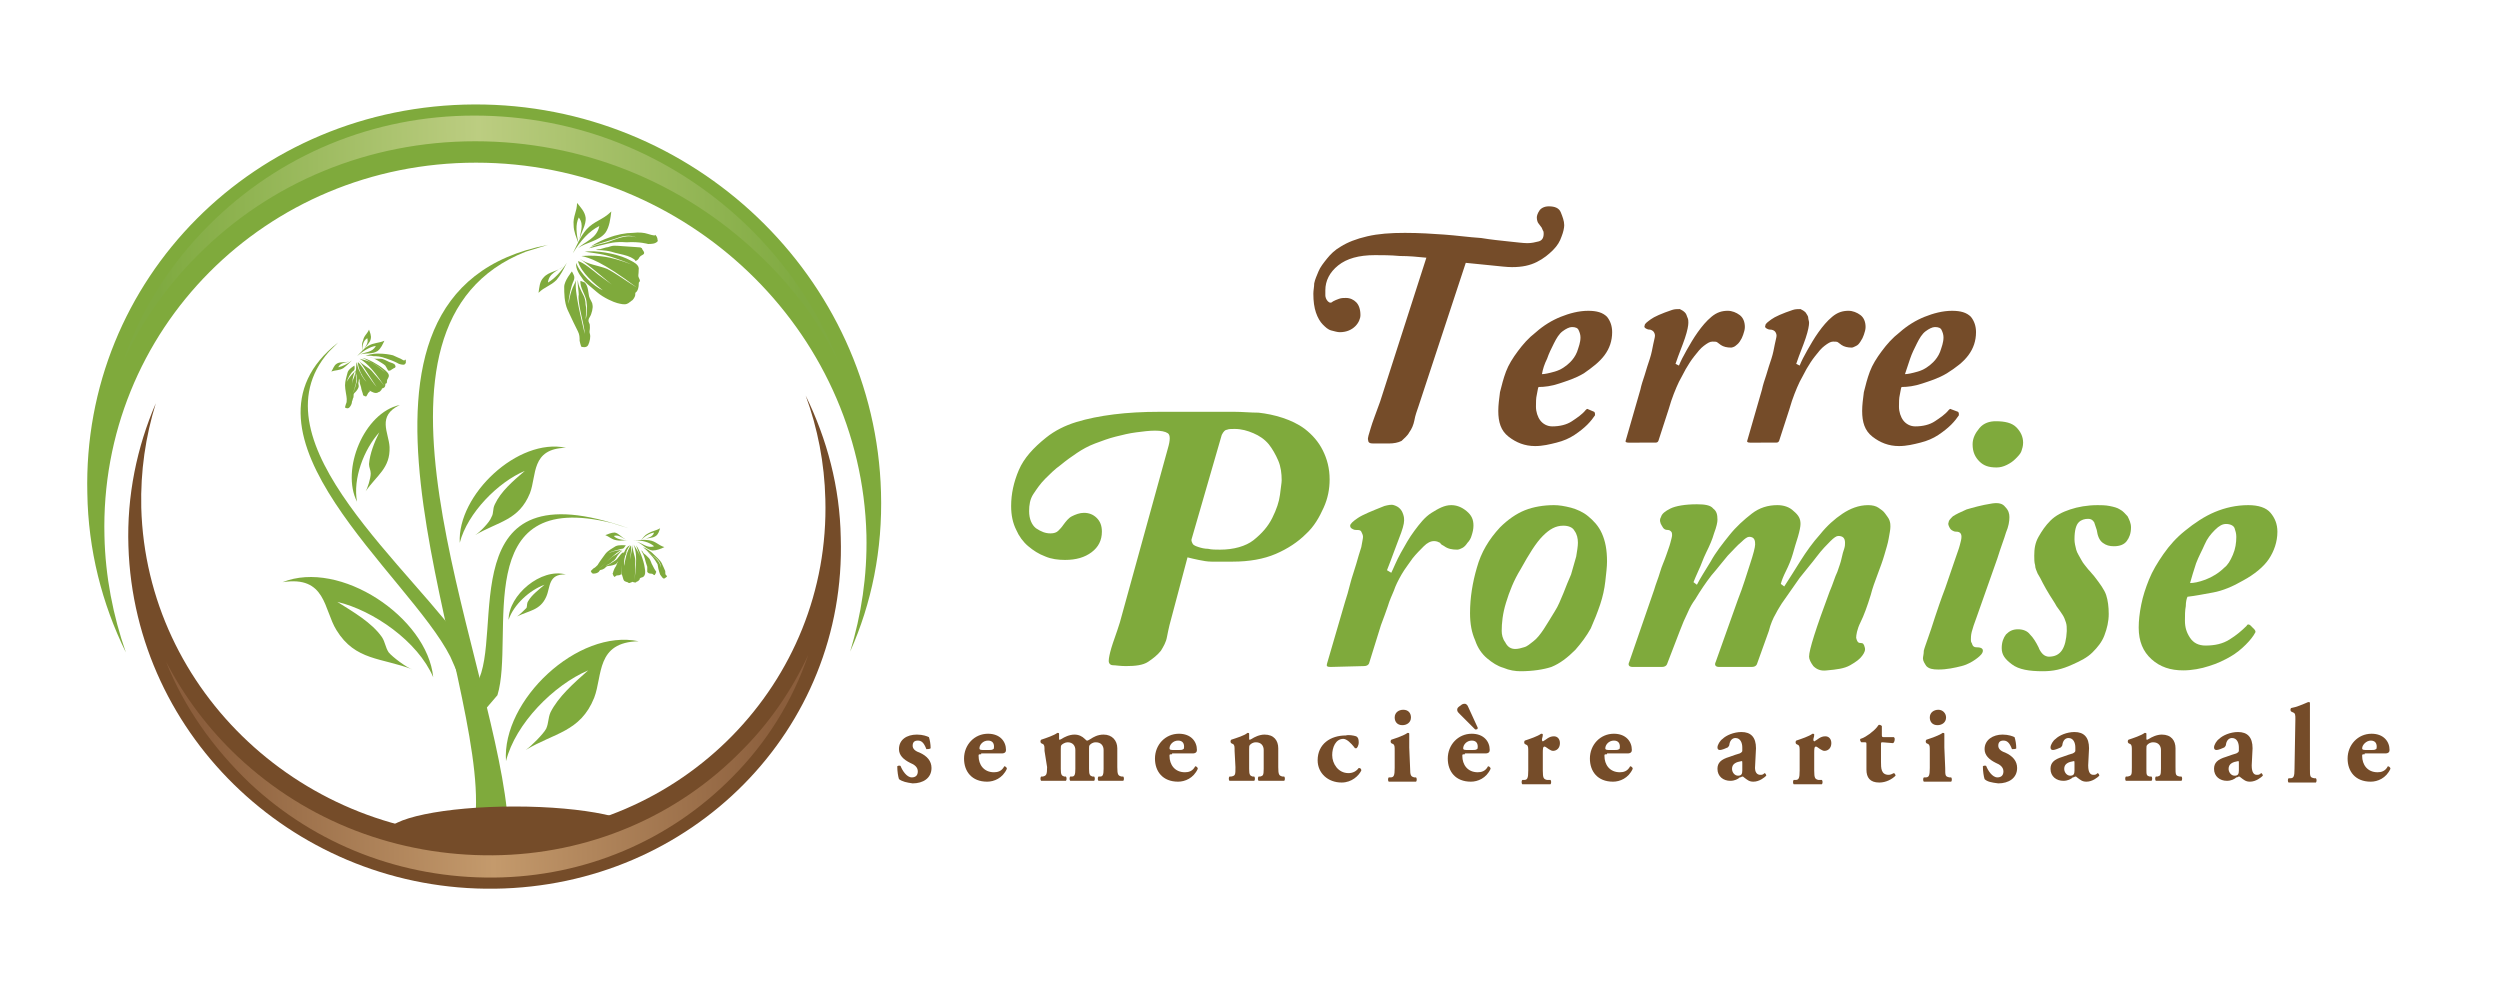 <?xml version="1.0" encoding="utf-8"?>
<!-- Generator: Adobe Illustrator 26.0.2, SVG Export Plug-In . SVG Version: 6.00 Build 0)  -->
<svg version="1.1" id="Layer_1" xmlns="http://www.w3.org/2000/svg" xmlns:xlink="http://www.w3.org/1999/xlink" x="0px" y="0px"
	 viewBox="0 0 292 116" style="enable-background:new 0 0 292 116;" xml:space="preserve">
<style type="text/css">
	.st0{fill:#8B5E3C;}
	.st1{fill-rule:evenodd;clip-rule:evenodd;fill:#7FAA3C;}
	.st2{fill:#7FAA3C;}
	.st3{fill:#754C29;}
	.st4{fill:url(#SVGID_1_);}
	.st5{fill:url(#SVGID_00000060030334953962139100000003183972171794342577_);}
</style>
<path class="st0" d="M300.8-120.3"/>
<g>
	<g>
		<g>
			<g>
				<g>
					<g>
						<path class="st1" d="M66.9,29.6c0.5-1,0.9-2,1.6-2.8c0.9-1,1.9-1.1,2.9-2.1c-0.1,0.8-0.2,1.8-0.7,2.5c-0.8,1-2.3,1.1-3.2,1.8
							c0.8-0.8,2.2-1.1,2.5-2.6C68.8,27,67.8,28.1,66.9,29.6z"/>
						<path class="st1" d="M67.6,28.5c-0.3-0.8-0.6-1.5-0.6-2.2c-0.1-1,0.4-1.6,0.4-2.6c0.4,0.5,0.9,1,1,1.7
							c0.1,0.9-0.6,1.8-0.7,2.6c0-0.8,0.6-1.7-0.1-2.6C67.2,26.2,67.3,27.3,67.6,28.5z"/>
						<path class="st2" d="M67.9,40.5c0,0,0.6,0.2,0.8-0.2c0.2-0.4,0.3-1,0.2-1.3c-0.1-0.3,0-0.4,0-0.7c0-0.4,0-0.4-0.1-0.6
							s-0.1-0.4,0.1-0.7s0.4-1.1,0.3-1.4c0-0.3-0.3-0.6-0.4-1c-0.1-0.5-0.1-1.2-0.5-1.6c-0.2-0.1-0.3-0.1-0.5-0.2
							c-0.1,0.8,0.6,1.6,0.7,2.4c0.1,0.7,0.1,1.5-0.1,2.1c0.1-1.2,0.1-1.2,0-1.7c0-0.4-0.1-0.9-0.3-1.2c-0.2-0.4-0.6-1.1-0.6-1.7
							c-0.1,0.3,0.1,1.3,0.1,1.7c-0.2,0.9,0.7,3.7,0.7,4.6c-0.3-1.4-1.3-5.1-1-6.3c-0.2,0.6-0.6,0.9-0.9,2.8c0-0.7,0.3-2.1,0.6-2.7
							c0.2-0.5,0-0.7-0.2-1.1c0,0-0.9,1.1-0.9,1.8c0,0.7,0,1.8,0.4,2.7s1,2.1,1.2,2.5c0.2,0.4,0.2,0.7,0.2,1.1
							C67.8,40.3,67.9,40.5,67.9,40.5z"/>
						<path class="st2" d="M67.3,30.7c0.4,1.2,2.1,2.8,3.1,3.2c-0.9-0.7-2.5-2-2.9-3.4c0.6,0.1,1.9,1.2,2.4,1.6
							c0.7,0.5,2.2,1.6,2.9,2.1c0.6,0.4,0.3,0.2,0.8,0.6c-1.9-1.2-4.1-3.3-5.9-4.6c0.9,0.7,2.2,0.8,3.2,1.2c1,0.5,2.2,1.4,3.5,2.2
							c-4.1-3.1-5.6-3.5-6.5-3.7c1.4-0.1,2.1,0,2.8,0.1c0.7,0.1,1.8,0.4,3.1,0.9c-0.9-0.4-2.6-1-3.1-1.1c-0.8-0.2-1.8-0.3-2.4-0.4
							c1.2-0.2,3.6,0.2,4.9,0.8c0.8,0.4,1.5,0.7,1.4,1.3c0,0.6-0.1,0.7,0,0.9s0.2,0.4,0.1,0.5c-0.1,0.1-0.1,0.1-0.1,0.4
							c0,0.2-0.1,0.6-0.2,0.7c-0.1,0.2-0.2,0.1-0.2,0.3c0,0.2,0,0.3-0.2,0.6c-0.2,0.3-0.3,0.2-0.3,0.3c-0.1,0-0.2,0.2-0.5,0.3
							c-0.3,0.1-0.7,0-1.1-0.1c-0.4-0.1-1.6-0.6-2.4-1.3c-0.8-0.7-1.5-1.2-1.7-1.6C67.7,32.1,67.2,31.4,67.3,30.7z"/>
						<path class="st2" d="M74.2,30.5c0,0,0.3-0.1,0.4-0.3c0.1-0.2,0.2-0.3,0.4-0.4c0.2-0.1,0.3-0.2,0.2-0.4
							c-0.1-0.2-0.2-0.3-0.2-0.3c0-0.1,0-0.1-0.2-0.2c-0.2,0-1.1-0.1-1.4-0.1s-1.1-0.1-1.6-0.1s-0.7,0.2-1,0.2
							c-0.3,0.1-0.4,0.1-0.7,0.2c-0.3,0-0.5,0.1-0.5,0.1s1.1,0,1.8,0.2c0.6,0.2,1.3,0.3,1.9,0.5s0.9,0.5,0.9,0.5L74.2,30.5z"/>
						<path class="st2" d="M75.7,28.5c0,0,0.6,0,0.8-0.1s0.4-0.2,0.3-0.4c0-0.2-0.1-0.4-0.2-0.5c-0.1-0.1-0.1-0.1-0.1-0.1
							s0.1,0.1-0.1,0.1c-0.1,0-0.5-0.1-0.8-0.2s-0.9-0.2-1.7-0.1c-0.8,0-1.9,0.2-2.9,0.6c-0.3,0.1-1.3,0.5-2,1
							c0.2-0.1,1.1-0.4,1.5-0.5c0.4-0.1,0.9-0.3,1.3-0.4c0.8-0.3,1.7-0.6,2.7-0.1c-1.1-0.5-2.2,0-3.3,0.4c-0.8,0.3-1.6,0.3-2.4,0.8
							c0.5-0.1,1.1-0.3,1.6-0.4c0.8-0.2,1.4-0.4,2.8-0.3C74.7,28.2,75.7,28.5,75.7,28.5z"/>
						<path class="st1" d="M66.2,30.7c-0.4,0.8-0.7,1.4-1.2,2c-0.7,0.7-1.4,0.8-2.1,1.5c0.1-0.6,0.1-1.3,0.6-1.8
							c0.6-0.7,1.7-0.7,2.3-1.3c-0.6,0.5-1.7,0.8-1.8,1.9C64.7,32.6,65.5,31.8,66.2,30.7z"/>
					</g>
					<path class="st2" d="M55.5,62.5c2.7-1.6,5.1-1.7,6.4-4.9c0.8-2.1,0.1-5.2,4.2-5.3c-5.6-1.2-12.7,5.5-12.4,11.1
						c0.9-3.5,4.5-7.1,7.6-8.4c-1.4,1.2-2.8,2.4-3.5,3.9c-0.3,0.6-0.1,1-0.4,1.5C57.2,61,56,62.2,55.5,62.5z"/>
					<path class="st2" d="M59.2,94.6C57.1,75.3,39.6,38,61.4,29.4l2.6-0.8c-28.5,5.5-8.3,47.3-8.4,65.1c0,1.7-0.1,3.4-0.4,5.1
						l3.3,2.9C58.8,99.4,59,97,59.2,94.6z"/>
					<path class="st2" d="M61.4,87.6c3.3-2,6.4-2.1,8-6.1c1-2.6,0.2-6.5,5.2-6.6c-7.1-1.5-16,6.9-15.5,14c1.1-4.4,5.6-8.9,9.6-10.6
						c-1.7,1.5-3.5,3.1-4.4,4.9c-0.3,0.7-0.2,1.2-0.5,1.9C63.5,85.7,62,87.2,61.4,87.6z"/>
					<path class="st2" d="M48.2,78.2c-3.6-1.4-6.7-1-8.9-4.6c-1.5-2.4-1.2-6.4-6.3-5.6c6.7-2.7,16.9,4.1,17.6,11.1
						c-1.8-4.2-7-7.8-11.2-8.8c1.9,1.2,4,2.4,5.2,4.1c0.4,0.6,0.4,1.2,0.8,1.8C45.8,76.7,47.5,78,48.2,78.2z"/>
					<path class="st2" d="M42.7,57.4c1.3-1.9,2.9-2.7,2.8-5.2c-0.1-1.7-1.5-3.6,1.2-4.9c-4.2,0.9-6.9,7.6-5,11.3
						c-0.5-2.7,0.8-6.1,2.6-8.1c-0.6,1.2-1.1,2.5-1.2,3.7c0,0.4,0.2,0.7,0.2,1.1C43.3,55.9,42.9,57.1,42.7,57.4z"/>
					<g>
						<path class="st2" d="M54.8,76.2c-6.3-9.6-25.6-24.6-16.4-35.1l1.1-1.1c-13.6,10.6,8.3,27.2,13.1,36.7c0.4,0.9,0.8,1.8,1.2,2.8
							l2.5,0.7C55.9,78.9,55.3,77.5,54.8,76.2z"/>
						<g>
							<path class="st2" d="M43.2,45.6c0,0,0,0.2-0.1,0.2c-0.1,0.1-0.1,0.1-0.2,0.3s-0.1,0.2-0.2,0.2c-0.1,0-0.2-0.1-0.2-0.1
								c-0.1,0-0.1,0-0.1-0.1c0-0.1-0.2-0.6-0.2-0.7c0-0.2-0.2-0.6-0.2-0.8c0-0.3,0-0.4,0-0.6c0-0.2,0-0.2,0-0.4c0-0.2,0-0.3,0-0.3
								s0.2,0.6,0.3,0.9c0.2,0.3,0.3,0.7,0.5,0.9S43.1,45.5,43.2,45.6L43.2,45.6z"/>
							<path class="st1" d="M41.7,41.6c0.5-0.5,0.8-0.9,1.3-1.2c0.7-0.4,1.2-0.3,1.9-0.6c-0.2,0.4-0.4,0.9-0.8,1.2
								c-0.6,0.4-1.4,0.2-2,0.4c0.5-0.3,1.4-0.2,1.8-1C43.2,40.5,42.4,41,41.7,41.6z"/>
							<path class="st1" d="M42.3,41.1c0-0.5-0.1-0.9,0.1-1.3c0.1-0.6,0.5-0.8,0.7-1.3c0.1,0.3,0.3,0.7,0.2,1.1
								c-0.1,0.5-0.6,0.8-0.8,1.3c0.1-0.4,0.6-0.8,0.4-1.4C42.4,39.8,42.3,40.4,42.3,41.1z"/>
							<path class="st2" d="M40.3,47.6c0,0,0.3,0.2,0.5,0c0.2-0.2,0.3-0.5,0.3-0.6c0-0.2,0.1-0.2,0.1-0.4c0.1-0.2,0.1-0.2,0.1-0.4
								s0-0.2,0.2-0.4c0.2-0.2,0.4-0.5,0.4-0.7s-0.1-0.3,0-0.6c0-0.3,0.2-0.7,0-0.9c-0.1-0.1-0.2-0.1-0.2-0.2
								c-0.2,0.4,0.1,1-0.1,1.4c-0.1,0.4-0.2,0.8-0.4,1.1c0.3-0.6,0.2-0.6,0.3-0.9c0.1-0.2,0.1-0.5,0.1-0.7c0-0.2-0.1-0.7,0-1
								c-0.1,0.2-0.2,0.7-0.3,0.9c-0.3,0.5-0.3,2.1-0.4,2.6c0.1-0.8,0.2-2.9,0.6-3.5c-0.2,0.3-0.5,0.4-1,1.3
								c0.1-0.4,0.5-1.1,0.8-1.3c0.2-0.2,0.1-0.4,0.1-0.6c0,0-0.7,0.4-0.8,0.8c-0.1,0.4-0.3,1-0.3,1.5c0,0.5,0.2,1.3,0.2,1.6
								c0,0.3,0,0.4-0.1,0.6C40.3,47.5,40.3,47.6,40.3,47.6z"/>
							<path class="st2" d="M41.7,42.3c0,0.7,0.6,1.8,1.1,2.3c-0.4-0.5-1-1.5-1-2.3c0.3,0.2,0.8,1,1,1.3c0.3,0.4,0.9,1.3,1.2,1.6
								c0.2,0.3,0.1,0.1,0.3,0.4c-0.8-1-1.6-2.5-2.4-3.5c0.4,0.5,1.1,0.8,1.5,1.2c0.4,0.5,1,1.1,1.5,1.8c-1.6-2.4-2.4-2.9-2.9-3.2
								c0.8,0.2,1.1,0.3,1.5,0.5c0.4,0.2,0.9,0.6,1.5,1.1c-0.4-0.4-1.2-1-1.5-1.1c-0.4-0.2-0.9-0.5-1.2-0.6c0.7,0.1,1.9,0.8,2.5,1.3
								c0.4,0.3,0.7,0.6,0.6,0.9c-0.1,0.3-0.2,0.3-0.2,0.5c0,0.2,0,0.2-0.1,0.3c-0.1,0-0.1,0-0.1,0.2c0,0.1-0.1,0.3-0.2,0.3
								c-0.1,0.1-0.1,0-0.2,0.1c0,0.1-0.1,0.2-0.2,0.3c-0.1,0.1-0.2,0.1-0.2,0.1c0,0-0.1,0.1-0.3,0.1c-0.2,0-0.4-0.1-0.6-0.2
								c-0.2-0.1-0.7-0.6-1.1-1.1s-0.6-0.9-0.7-1.2C41.7,43.1,41.5,42.6,41.7,42.3z"/>
							<path class="st2" d="M45.4,43.3c0,0,0.2,0,0.3-0.1s0.2-0.1,0.3-0.2c0.1,0,0.2-0.1,0.2-0.2c0-0.1-0.1-0.2-0.1-0.2
								s0-0.1-0.1-0.1c-0.1-0.1-0.6-0.2-0.7-0.3c-0.2-0.1-0.6-0.3-0.8-0.3s-0.4,0-0.6,0c-0.2,0-0.2,0-0.4-0.1s-0.3-0.1-0.3-0.1
								s0.6,0.2,0.9,0.4c0.3,0.2,0.7,0.4,0.9,0.6C45.2,43,45.3,43.3,45.4,43.3L45.4,43.3z"/>
							<path class="st2" d="M46.6,42.5c0,0,0.3,0.1,0.5,0.1c0.2,0,0.2-0.1,0.3-0.2c0-0.1,0-0.2,0-0.3s-0.1-0.1-0.1-0.1
								s0,0.1-0.1,0.1S47,42,46.8,41.9s-0.5-0.2-0.9-0.4c-0.4-0.1-1-0.2-1.7-0.2c-0.2,0-0.8,0-1.3,0.2c0.1,0,0.7,0,0.9,0
								c0.2,0,0.5,0,0.8,0c0.5,0,1,0,1.4,0.4c-0.5-0.5-1.2-0.4-1.9-0.4c-0.5,0-0.9-0.1-1.4,0c0.3,0.1,0.6,0,0.9,0.1
								c0.4,0,0.8,0,1.6,0.3C46.1,42.2,46.6,42.5,46.6,42.5z"/>
							<path class="st1" d="M41.1,42.1c-0.3,0.3-0.6,0.6-1,0.9c-0.5,0.3-0.9,0.2-1.4,0.4c0.2-0.3,0.3-0.7,0.6-0.9
								c0.4-0.3,1-0.1,1.5-0.3c-0.4,0.2-1,0.1-1.3,0.7C40,42.8,40.6,42.5,41.1,42.1z"/>
						</g>
					</g>
					<path class="st2" d="M58.1,81.2c2.1-6.8-3.4-24.3,13.4-20.1l1.9,0.6C52.5,54.3,59,74.1,55.7,79.8c-0.3,0.5-0.7,1-1.2,1.5l1.8,2
						C56.9,82.6,57.5,81.9,58.1,81.2z"/>
					<g>
						<path class="st2" d="M72.5,67.1c0,0-0.1,0.1-0.3,0.1c-0.1,0-0.2,0-0.3,0.1s-0.2,0.1-0.2,0c-0.1-0.1-0.1-0.2-0.1-0.2
							c0,0-0.1-0.1,0-0.2c0-0.1,0.2-0.6,0.3-0.7s0.2-0.6,0.4-0.8c0.2-0.2,0.3-0.3,0.4-0.4c0.1-0.1,0.2-0.2,0.3-0.3
							c0.1-0.2,0.2-0.2,0.2-0.2s-0.3,0.6-0.4,0.9s-0.2,0.8-0.2,1.1c0,0.3,0,0.6,0,0.6L72.5,67.1z"/>
						<path class="st1" d="M74,63.1c0.7,0,1.2-0.1,1.8,0c0.8,0.1,1.1,0.6,1.8,0.8c-0.4,0.2-0.9,0.4-1.4,0.4c-0.7-0.1-1.2-0.8-1.8-1
							c0.6,0.1,1.2,0.8,2,0.5C75.8,63.3,75,63.1,74,63.1z"/>
						<path class="st1" d="M74.8,63.2c0.3-0.4,0.5-0.7,0.9-0.9c0.5-0.3,0.9-0.3,1.4-0.6c-0.1,0.3-0.2,0.7-0.5,0.9
							c-0.4,0.3-1,0.2-1.4,0.4c0.4-0.2,1-0.2,1.2-0.8C75.8,62.3,75.2,62.7,74.8,63.2z"/>
						<path class="st2" d="M69,66.7c0,0,0.1,0.3,0.3,0.3c0.3,0,0.6-0.1,0.7-0.3s0.2-0.1,0.4-0.2s0.2-0.1,0.3-0.2
							c0.1-0.1,0.2-0.2,0.4-0.2c0.2,0,0.6-0.1,0.8-0.2c0.2-0.1,0.2-0.3,0.4-0.4c0.2-0.2,0.6-0.4,0.6-0.7c0-0.1,0-0.2-0.1-0.3
							c-0.4,0.2-0.6,0.8-1,1c-0.3,0.2-0.7,0.5-1.1,0.6c0.6-0.3,0.6-0.3,0.8-0.5c0.2-0.1,0.4-0.3,0.5-0.5c0.1-0.2,0.4-0.6,0.7-0.8
							c-0.2,0-0.6,0.4-0.8,0.5c-0.5,0.2-1.6,1.4-2,1.7c0.6-0.5,2.1-2.1,2.8-2.3c-0.3,0.1-0.6,0-1.6,0.4c0.3-0.2,1.1-0.4,1.5-0.5
							c0.3,0,0.3-0.2,0.5-0.4c0,0-0.8-0.1-1.2,0.1c-0.3,0.2-0.9,0.5-1.2,0.9c-0.3,0.4-0.8,1.1-0.9,1.3c-0.2,0.2-0.3,0.3-0.5,0.4
							C69.1,66.6,69,66.7,69,66.7z"/>
						<path class="st2" d="M73.6,63.7c-0.5,0.5-0.8,1.8-0.7,2.4c0.1-0.6,0.3-1.8,0.8-2.4c0.1,0.3-0.1,1.3-0.1,1.6
							c0,0.5-0.2,1.5-0.2,2c0,0.4,0,0.2-0.1,0.5c0-1.2,0.4-2.9,0.6-4.2c-0.1,0.6,0.3,1.3,0.3,1.9c0,0.6,0,1.5-0.1,2.3
							c0.4-2.9,0.1-3.7-0.1-4.2c0.4,0.6,0.6,1,0.8,1.4c0.2,0.4,0.3,1,0.4,1.8c-0.1-0.6-0.3-1.6-0.4-1.8c-0.2-0.4-0.4-1-0.5-1.3
							c0.4,0.5,0.9,1.8,1,2.6c0.1,0.5,0.1,0.9-0.2,1.1c-0.3,0.1-0.4,0.1-0.4,0.3c-0.1,0.1-0.2,0.2-0.2,0.2c-0.1,0-0.1,0-0.2,0.1
							S74.1,68,74,68c-0.1,0-0.1-0.1-0.2,0c-0.1,0-0.2,0.1-0.3,0.1S73.3,68,73.3,68s-0.1,0-0.3-0.1s-0.2-0.3-0.3-0.6
							c-0.1-0.2-0.2-0.9-0.1-1.5c0.1-0.6,0.2-1.1,0.3-1.3C73,64.3,73.2,63.8,73.6,63.7z"/>
						<path class="st2" d="M75.7,66.9c0,0,0.1,0.1,0.3,0.1c0.1,0,0.2,0,0.3,0.1c0.1,0.1,0.2,0.1,0.2,0c0.1-0.1,0.1-0.2,0.1-0.2
							c0,0,0.1-0.1,0-0.2c-0.1-0.1-0.3-0.5-0.4-0.7c-0.1-0.1-0.2-0.6-0.4-0.8c-0.2-0.2-0.3-0.3-0.4-0.4c-0.1-0.1-0.2-0.1-0.3-0.3
							c-0.1-0.2-0.2-0.2-0.2-0.2s0.3,0.5,0.4,0.9c0.1,0.4,0.2,0.7,0.3,1c0,0.3,0,0.6,0,0.6L75.7,66.9z"/>
						<path class="st2" d="M77.1,67.1c0,0,0.2,0.3,0.3,0.4s0.2,0.1,0.3,0c0.1-0.1,0.2-0.1,0.2-0.2c0-0.1,0-0.1,0-0.1s0,0.1-0.1,0
							c-0.1-0.1-0.1-0.3-0.1-0.5c-0.1-0.2-0.2-0.5-0.4-0.9c-0.2-0.4-0.7-0.8-1.1-1.2c-0.1-0.1-0.6-0.5-1.1-0.7
							c0.1,0.1,0.5,0.4,0.7,0.6c0.2,0.2,0.4,0.4,0.6,0.5c0.4,0.3,0.8,0.7,0.8,1.3c-0.1-0.7-0.6-1.1-1.1-1.5c-0.4-0.3-0.6-0.7-1-0.9
							c0.2,0.2,0.5,0.4,0.7,0.7c0.3,0.3,0.6,0.6,1,1.3C76.9,66.6,77.1,67.1,77.1,67.1z"/>
						<path class="st1" d="M73.3,63.1c-0.5,0-0.9,0.1-1.3,0c-0.6-0.1-0.8-0.4-1.3-0.6c0.3-0.1,0.7-0.3,1.1-0.3
							c0.5,0.1,0.8,0.6,1.3,0.8c-0.4-0.1-0.8-0.6-1.4-0.4C71.9,62.9,72.6,63.1,73.3,63.1z"/>
					</g>
					<path class="st2" d="M60.4,72c1.4-0.7,2.7-0.7,3.4-2.3c0.5-1.1,0.2-2.7,2.3-2.6c-2.9-0.8-6.7,2.4-6.7,5.3
						c0.6-1.8,2.5-3.5,4.2-4.1c-0.7,0.6-1.5,1.2-1.9,1.9c-0.2,0.3-0.1,0.5-0.2,0.8C61.3,71.2,60.7,71.8,60.4,72z"/>
				</g>
			</g>
			<path class="st3" d="M74.9,97.3c0,1.7-6.7,3.1-14.9,3.1S45.2,99,45.2,97.3s6.7-3.1,14.9-3.1C68.3,94.2,74.9,95.6,74.9,97.3z"/>
			<g>
				<path class="st3" d="M18.2,47.1C17,51,16.4,55,16.5,59.3c0.6,21.5,19,38.6,41.1,38.4S97,79.7,96.4,58.3
					c-0.1-4.2-0.9-8.3-2.3-12.1c2.5,5.1,4,10.7,4.1,16.6c0.7,22.4-17.4,40.7-40.4,41c-23,0.3-42.1-17.6-42.8-40
					C14.8,57.9,16,52.2,18.2,47.1z"/>
				
					<linearGradient id="SVGID_1_" gradientUnits="userSpaceOnUse" x1="-500.778" y1="-119.023" x2="-425.76" y2="-119.023" gradientTransform="matrix(-1 2.090000e-02 -2.090000e-02 -1 -408.368 -19.614)">
					<stop  offset="5.000000e-02" style="stop-color:#8B5E3C"/>
					<stop  offset="0.5" style="stop-color:#C49A6C"/>
					<stop  offset="0.95" style="stop-color:#8B5E3C"/>
				</linearGradient>
				<path class="st4" d="M27.8,88.4c8.1,7.6,18.7,11.6,29.8,11.5c11.1-0.1,21.5-4.5,29.1-12.3c3.2-3.2,5.8-7,7.7-11.1
					c-1.8,5.3-4.8,10.2-8.9,14.3c-7.3,7.4-17.2,11.6-27.8,11.7c-10.7,0.1-20.8-3.8-28.5-11c-4.3-4.1-7.7-8.9-9.8-14.2
					C21.6,81.5,24.4,85.2,27.8,88.4z"/>
			</g>
			<g>
				<path class="st2" d="M99.3,76.1c1.3-4.3,2-8.8,1.9-13.6c-0.6-24-21-43.5-45.6-43.5c-24.6,0-44,19.6-43.4,43.6
					c0.1,4.7,1,9.3,2.5,13.6c-2.8-5.7-4.4-12-4.5-18.6C9.6,32.6,29.8,12.3,55.4,12.2s46.8,20.2,47.5,45.3
					C103.1,64.2,101.8,70.5,99.3,76.1z"/>
				
					<linearGradient id="SVGID_00000124139694586125353300000003136074010115556286_" gradientUnits="userSpaceOnUse" x1="269.061" y1="483.105" x2="352.596" y2="483.105" gradientTransform="matrix(1 -1.320000e-02 1.320000e-02 1 -261.13 -450.877)">
					<stop  offset="5.000000e-02" style="stop-color:#7FAA40"/>
					<stop  offset="0.5" style="stop-color:#BCCD81"/>
					<stop  offset="0.95" style="stop-color:#7FAA40"/>
				</linearGradient>
				<path style="fill:url(#SVGID_00000124139694586125353300000003136074010115556286_);" d="M88.7,29.8c-9-8.6-20.8-13.3-33.2-13.3
					c-12.4,0-24,4.8-32.5,13.4c-3.6,3.6-6.5,7.8-8.6,12.3c2-5.9,5.4-11.3,10-15.9c8.2-8.2,19.2-12.8,31-12.8
					c11.9,0,23.1,4.5,31.7,12.7c4.8,4.6,8.5,10.1,10.8,16C95.7,37.6,92.5,33.4,88.7,29.8z"/>
			</g>
		</g>
		<path class="st2" d="M153.5,58"/>
		<g>
			<g>
				<path class="st2" d="M136.4,52.4c0.3-1,0.3-1.6,0-1.8s-0.8-0.3-1.5-0.3c-0.7,0-1.4,0.1-2.2,0.2c-0.8,0.1-1.6,0.3-2.4,0.5
					c-0.8,0.2-1.6,0.5-2.4,0.8c-0.8,0.3-1.5,0.7-2.1,1.1c-0.6,0.4-1.3,0.9-1.9,1.4c-0.7,0.5-1.3,1.1-1.8,1.6c-0.6,0.6-1,1.2-1.4,1.8
					c-0.4,0.6-0.5,1.3-0.5,2c0,0.9,0.3,1.6,0.8,2c0.6,0.4,1.1,0.6,1.7,0.6c0.4,0,0.7-0.1,0.9-0.3s0.4-0.4,0.6-0.7
					c0.3-0.4,0.6-0.8,1-1c0.4-0.2,0.9-0.4,1.4-0.4c0.6,0,1.1,0.2,1.5,0.6c0.4,0.4,0.6,0.9,0.6,1.6c0,1-0.4,1.8-1.2,2.4
					s-1.8,0.9-3.1,0.9c-0.8,0-1.6-0.1-2.3-0.4c-0.8-0.3-1.4-0.7-2-1.2s-1.1-1.2-1.4-1.9c-0.4-0.8-0.6-1.7-0.6-2.8
					c0-1.4,0.3-2.8,0.9-4.2c0.6-1.4,1.7-2.6,3.2-3.8c1-0.8,2.2-1.4,3.5-1.8s2.8-0.7,4.4-0.9c1.6-0.2,3.4-0.3,5.3-0.3
					c1.9,0,4,0,6.2,0c0.8,0,1.7,0,2.6,0c0.9,0,1.9,0.1,2.8,0.1c0.9,0.1,1.9,0.3,2.8,0.6c0.9,0.3,1.8,0.7,2.6,1.3
					c0.9,0.7,1.6,1.5,2.1,2.5c0.5,1,0.8,2.1,0.8,3.4c0,1.1-0.2,2.2-0.7,3.3c-0.5,1.1-1.1,2.2-2.1,3.1c-0.9,0.9-2.1,1.7-3.5,2.3
					c-1.4,0.6-3.1,0.9-5,0.9c-0.3,0-0.7,0-1.1,0c-0.4,0-0.9,0-1.4,0c-0.5,0-1-0.1-1.5-0.2c-0.5-0.1-0.9-0.2-1.3-0.3l-2.1,7.9
					c-0.1,0.4-0.2,0.9-0.3,1.4c-0.1,0.6-0.4,1.1-0.7,1.6c-0.4,0.5-0.9,0.9-1.5,1.3s-1.5,0.5-2.6,0.5c-0.7,0-1.2-0.1-1.5-0.1
					c-0.3,0-0.5-0.2-0.5-0.5c0-0.3,0.1-0.8,0.3-1.5c0.2-0.7,0.6-1.7,1-3L136.4,52.4z M139.2,62.9c-0.1,0.2,0,0.4,0.1,0.6
					c0.1,0.2,0.4,0.3,0.7,0.4c0.3,0.1,0.7,0.2,1.1,0.2c0.4,0.1,0.9,0.1,1.4,0.1c1.6,0,3-0.4,3.9-1.1c1-0.8,1.7-1.6,2.2-2.6
					c0.5-1,0.8-1.9,0.9-2.7c0.1-0.9,0.2-1.4,0.2-1.7c0-0.8-0.1-1.6-0.4-2.3c-0.3-0.7-0.7-1.4-1.1-1.9c-0.5-0.6-1.1-1-1.8-1.3
					c-0.7-0.3-1.4-0.5-2.2-0.5c-0.4,0-0.7,0-0.9,0.1c-0.2,0-0.4,0.2-0.6,0.6L139.2,62.9z"/>
				<path class="st2" d="M155.4,77.9c-0.4,0-0.5-0.1-0.4-0.4l2.1-7.2c0.2-0.6,0.4-1.3,0.6-2.1c0.2-0.8,0.5-1.6,0.7-2.3
					s0.4-1.4,0.6-2c0.1-0.6,0.2-1,0.2-1.2c0-0.2-0.1-0.4-0.2-0.6c-0.1-0.2-0.3-0.2-0.6-0.2c-0.1,0-0.2,0-0.4-0.1
					c-0.2-0.1-0.3-0.2-0.3-0.4c0-0.2,0.3-0.5,0.9-0.9s1.6-0.8,3.1-1.4c0.4-0.1,0.8-0.2,1.1-0.1s0.5,0.2,0.7,0.4
					c0.2,0.2,0.3,0.4,0.4,0.7s0.1,0.5,0.1,0.7c0,0.4-0.2,1.1-0.6,2.1c-0.4,1-0.8,2.2-1.4,3.7l0.5,0.3c0.3-0.6,0.6-1.4,1.1-2.3
					c0.5-0.9,1-1.8,1.6-2.6s1.2-1.6,2-2.1s1.5-0.9,2.3-0.9c0.6,0,1.2,0.2,1.8,0.7s0.8,1,0.8,1.7c0,0.4-0.1,0.8-0.2,1.1
					c-0.1,0.4-0.3,0.7-0.5,0.9c-0.2,0.3-0.4,0.5-0.6,0.6s-0.4,0.2-0.6,0.2c-0.6,0-1.1-0.1-1.5-0.4c-0.2-0.1-0.4-0.2-0.5-0.4
					c-0.2-0.1-0.4-0.2-0.7-0.2c-0.4,0-0.8,0.2-1.2,0.6c-0.4,0.4-0.9,0.9-1.3,1.4c-0.4,0.6-0.9,1.2-1.3,1.9c-0.4,0.7-0.7,1.3-0.9,1.9
					c-0.2,0.5-0.5,1.1-0.7,1.8c-0.2,0.6-0.5,1.4-0.8,2.2l-1.4,4.5c-0.1,0.2-0.3,0.3-0.6,0.3L155.4,77.9L155.4,77.9z"/>
				<path class="st2" d="M177.6,78.4c-0.6,0-1.3-0.1-2-0.4c-0.7-0.2-1.3-0.6-1.9-1.1c-0.6-0.5-1.1-1.2-1.4-2.1
					c-0.4-0.9-0.6-1.9-0.6-3.2c0-1.8,0.3-3.6,0.8-5.3c0.5-1.8,1.4-3.3,2.7-4.7c0.9-0.9,1.9-1.6,2.9-2s2.2-0.6,3.4-0.6
					c0.6,0,1.2,0.1,2,0.3c0.7,0.2,1.4,0.5,2,1s1.2,1.1,1.6,2s0.6,1.9,0.6,3.3c0,0.6-0.1,1.4-0.2,2.3c-0.1,0.9-0.3,1.8-0.6,2.7
					s-0.7,1.9-1.1,2.8c-0.5,0.9-1.1,1.7-1.8,2.5c-0.9,0.9-1.8,1.6-2.8,2C180.3,78.2,179,78.4,177.6,78.4z M177,75.8
					c0.3,0,0.7-0.1,1-0.2c0.4-0.1,0.7-0.4,1.1-0.7c0.4-0.3,0.8-0.8,1.2-1.4s0.8-1.3,1.3-2.1c0.4-0.6,0.7-1.4,1-2.1
					c0.3-0.8,0.6-1.5,0.9-2.2c0.2-0.7,0.4-1.4,0.6-2.1c0.1-0.6,0.2-1.2,0.2-1.6c0-0.5-0.1-1-0.4-1.4c-0.2-0.4-0.7-0.6-1.3-0.6
					c-0.9,0-1.6,0.4-2.4,1.2s-1.6,2.1-2.6,3.9c-0.8,1.3-1.3,2.6-1.7,3.9c-0.4,1.3-0.5,2.4-0.5,3.3c0,0.4,0.1,0.9,0.4,1.3
					C176.1,75.6,176.5,75.8,177,75.8z"/>
				<path class="st2" d="M190.7,77.9c-0.4,0-0.6-0.2-0.4-0.6l2.9-8.4c0.2-0.7,0.5-1.4,0.7-2.1s0.5-1.3,0.7-1.9
					c0.2-0.6,0.4-1.1,0.5-1.5c0.1-0.4,0.2-0.7,0.2-0.9c0-0.1,0-0.3-0.1-0.4s-0.2-0.2-0.4-0.2c-0.3,0-0.5-0.1-0.7-0.5
					c-0.2-0.3-0.3-0.7-0.1-1c0.1-0.4,0.5-0.7,1.1-1c0.6-0.3,1.7-0.5,3.1-0.5c0.9,0,1.6,0.1,1.9,0.5c0.4,0.3,0.5,0.7,0.5,1.3
					c0,0.3-0.1,0.8-0.4,1.6c-0.2,0.7-0.5,1.4-0.9,2.2s-0.6,1.5-0.9,2.1c-0.3,0.7-0.5,1.1-0.6,1.4l0.4,0.3c0.4-0.8,1-1.7,1.6-2.7
					c0.6-1.1,1.4-2.1,2.2-3.1c0.8-1,1.7-1.8,2.6-2.5c0.9-0.7,1.9-1,3-1c0.7,0,1.4,0.2,1.9,0.7c0.6,0.5,0.8,0.9,0.8,1.5
					c0,0.3-0.1,0.8-0.3,1.5c-0.2,0.6-0.4,1.3-0.6,2c-0.2,0.7-0.5,1.4-0.8,2c-0.3,0.6-0.5,1.1-0.6,1.5l0.4,0.3c0.6-0.9,1.2-1.9,1.9-3
					c0.7-1.1,1.4-2.1,2.3-3.1c0.8-1,1.7-1.8,2.6-2.4c0.9-0.6,1.9-1,3-1c0.5,0,0.9,0.1,1.2,0.3c0.3,0.2,0.6,0.4,0.8,0.7
					c0.2,0.3,0.4,0.5,0.5,0.8c0.1,0.3,0.1,0.5,0.1,0.7c0,0.4-0.1,0.8-0.2,1.4c-0.1,0.6-0.3,1.2-0.5,1.9c-0.2,0.7-0.5,1.5-0.8,2.3
					c-0.3,0.8-0.6,1.6-0.8,2.4c-0.4,1.3-0.8,2.4-1.2,3.2s-0.5,1.5-0.5,1.8c0.1,0.4,0.2,0.6,0.5,0.6c0.3,0,0.4,0.1,0.5,0.5
					c0.1,0.3,0,0.6-0.3,1c-0.3,0.4-0.7,0.7-1.4,1.1s-1.6,0.5-2.7,0.6c-0.7,0.1-1.2-0.1-1.6-0.5c-0.3-0.4-0.5-0.8-0.5-1.1
					c0-0.8,0.8-3.3,2.4-7.6c0.4-0.9,0.6-1.7,0.9-2.3c0.2-0.6,0.4-1.1,0.5-1.6s0.2-0.8,0.3-1.1s0.1-0.5,0.1-0.7
					c0-0.6-0.3-0.8-0.8-0.8c-0.2,0-0.5,0.2-0.9,0.6c-0.4,0.4-1,1-1.6,1.8s-1.3,1.6-2,2.5c-0.7,1-1.4,2-2.1,3
					c-0.1,0.2-0.4,0.6-0.7,1.2c-0.3,0.5-0.6,1.2-0.8,2l-1.4,3.9c-0.1,0.2-0.3,0.3-0.6,0.3h-3.8c-0.4,0-0.6-0.2-0.4-0.6l2.6-7.3
					c0.6-1.5,1-2.9,1.4-4.1c0.4-1.2,0.6-2,0.6-2.3c0-0.2,0-0.4-0.1-0.6c-0.1-0.2-0.3-0.3-0.6-0.3c-0.2,0-0.5,0.2-0.9,0.6
					c-0.5,0.4-1,1-1.6,1.6c-0.6,0.7-1.2,1.5-1.9,2.3c-0.7,0.9-1.3,1.8-1.9,2.8c-0.3,0.4-0.6,0.9-0.9,1.6c-0.3,0.6-0.6,1.3-0.9,2.1
					l-1.5,3.9c-0.1,0.2-0.3,0.3-0.6,0.3L190.7,77.9L190.7,77.9z"/>
				<path class="st2" d="M230.8,75.6c0.5,0,0.8,0.1,0.8,0.4c0,0.3-0.3,0.6-0.7,0.9s-1,0.7-1.8,0.9s-1.7,0.4-2.7,0.4
					c-0.7,0-1.1-0.1-1.4-0.4c-0.2-0.3-0.4-0.6-0.4-0.9c0-0.2,0.1-0.5,0.1-0.9c0.1-0.4,0.3-0.9,0.5-1.5c0.2-0.6,0.5-1.4,0.8-2.4
					c0.3-0.9,0.7-2.1,1.2-3.4l1.2-3.5c0.2-0.6,0.4-1.1,0.5-1.5s0.2-0.7,0.2-1c0-0.4-0.2-0.6-0.6-0.6c-0.1,0-0.2,0-0.4-0.1
					c-0.2-0.1-0.3-0.2-0.4-0.4c-0.1-0.2-0.2-0.4-0.1-0.6c0-0.2,0.2-0.4,0.5-0.7c0.3-0.2,0.9-0.5,1.6-0.8c0.7-0.2,1.7-0.5,3-0.7
					c0.7-0.1,1.2,0,1.5,0.4c0.4,0.4,0.5,0.8,0.5,1.2c0,0.5-0.1,1.1-0.4,1.8c-0.2,0.7-0.6,1.7-1,3l-2.4,6.8c-0.3,0.8-0.5,1.4-0.6,1.8
					c-0.1,0.4-0.1,0.7-0.1,0.9c0,0.1,0,0.3,0.1,0.4C230.4,75.5,230.6,75.6,230.8,75.6z M233.1,49.2c1.1,0,1.9,0.2,2.4,0.7
					c0.5,0.5,0.8,1.1,0.8,1.8c0,0.4-0.1,0.7-0.2,1s-0.4,0.6-0.7,0.9s-0.6,0.5-1,0.7c-0.4,0.2-0.8,0.3-1.2,0.3c-0.9,0-1.5-0.2-2-0.7
					c-0.5-0.5-0.8-1.1-0.8-2c0-0.7,0.3-1.3,0.8-1.9C231.7,49.4,232.4,49.2,233.1,49.2z"/>
				<path class="st2" d="M238.6,78.4c-1.6,0-2.8-0.2-3.6-0.8s-1.2-1.1-1.2-1.9c0-0.7,0.2-1.2,0.5-1.6c0.4-0.4,0.8-0.6,1.4-0.6
					c0.6,0,1.1,0.2,1.4,0.6c0.4,0.4,0.7,0.9,1,1.5c0.1,0.3,0.3,0.6,0.5,0.8c0.2,0.2,0.5,0.3,0.7,0.3c1.4,0,2-1,2.1-3
					c0-0.4,0-0.7-0.1-1c-0.1-0.3-0.2-0.6-0.4-0.9s-0.4-0.6-0.7-1c-0.2-0.4-0.5-0.8-0.8-1.3c-0.3-0.5-0.6-1-0.8-1.4
					c-0.2-0.4-0.4-0.8-0.6-1.1c-0.1-0.3-0.3-0.6-0.3-1c-0.1-0.3-0.1-0.7-0.1-1.1c0-0.8,0.1-1.5,0.5-2.2s0.8-1.3,1.4-1.9
					c0.6-0.6,1.4-1,2.3-1.3c0.9-0.3,2-0.5,3.2-0.5c0.4,0,0.9,0,1.4,0.1c0.5,0.1,0.9,0.2,1.2,0.4c0.4,0.2,0.6,0.5,0.9,0.8
					c0.2,0.4,0.4,0.8,0.4,1.3c0,0.7-0.2,1.2-0.5,1.6c-0.3,0.4-0.8,0.6-1.5,0.6c-0.5,0-0.9-0.1-1.3-0.4c-0.4-0.3-0.6-0.8-0.7-1.5
					c-0.1-0.3-0.2-0.6-0.3-0.9c-0.2-0.3-0.4-0.4-0.7-0.4c-0.4,0-0.8,0.1-1.1,0.4c-0.3,0.3-0.5,0.9-0.5,2c0,0.4,0.1,0.8,0.2,1.2
					s0.4,0.8,0.6,1.2s0.5,0.7,0.8,1.1c0.3,0.3,0.5,0.6,0.7,0.8c0.7,0.9,1.2,1.6,1.4,2.2c0.2,0.6,0.3,1.4,0.3,2.2
					c0,0.9-0.2,1.7-0.5,2.5c-0.3,0.8-0.8,1.4-1.4,2c-0.6,0.6-1.4,1-2.3,1.4C240.8,78.2,239.8,78.4,238.6,78.4z"/>
				<path class="st2" d="M263.3,73.5c0.1,0.1,0.2,0.3,0.1,0.4c-0.2,0.4-0.6,0.9-1.1,1.4s-1.1,1-1.8,1.4s-1.5,0.8-2.5,1.1
					c-0.9,0.3-2,0.5-3,0.5c-1.5,0-2.7-0.4-3.7-1.3c-1-0.9-1.5-2.1-1.5-3.7c0-0.8,0.1-1.7,0.3-2.7c0.2-1,0.5-1.9,0.9-2.9
					c0.4-1,1-2,1.7-3c0.7-1,1.5-1.9,2.5-2.7c1.1-0.9,2.3-1.7,3.5-2.2s2.5-0.8,3.9-0.8c1.2,0,2.1,0.3,2.6,0.9
					c0.5,0.6,0.8,1.3,0.8,2.2c0,1.2-0.4,2.3-1,3.2s-1.7,1.8-3,2.5c-1.2,0.7-2.4,1.2-3.5,1.4s-2.1,0.4-3,0.5
					c-0.1,0.2-0.2,0.6-0.2,1.1c-0.1,0.5-0.1,1.1-0.1,1.7c0,0.8,0.2,1.4,0.6,2c0.4,0.6,1,0.9,1.8,0.9c1.1,0,2-0.2,2.8-0.7
					c0.8-0.5,1.4-1,2-1.6c0.1-0.2,0.2-0.2,0.4-0.1L263.3,73.5z M255.8,68.1c0.4,0,1-0.1,1.8-0.4c0.8-0.3,1.6-0.8,2.2-1.4
					c0.4-0.3,0.7-0.8,1-1.5c0.3-0.7,0.4-1.4,0.4-2.1c0-0.4-0.1-0.7-0.2-1c-0.1-0.3-0.5-0.5-1-0.5c-0.4,0-0.8,0.2-1.3,0.7
					s-0.9,1-1.2,1.7s-0.7,1.4-1,2.2C256.2,66.7,256,67.4,255.8,68.1z"/>
			</g>
			<g>
				<path class="st3" d="M105,91c-0.1-0.3-0.2-0.9-0.2-1.5c0.1-0.1,0.4-0.1,0.4,0c0.2,0.5,0.7,1.3,1.3,1.3c0.4,0,0.7-0.2,0.7-0.7
					c0-0.5-0.4-0.8-0.9-1c-0.8-0.4-1.3-0.9-1.3-1.6c0-1.1,0.9-1.7,2.1-1.7c0.7,0,1.2,0.2,1.4,0.3c0.1,0.3,0.2,0.8,0.2,1.3
					c-0.1,0.1-0.4,0.1-0.5,0.1c-0.3-0.8-0.6-1-1-1c-0.4,0-0.6,0.2-0.6,0.6c0,0.3,0.2,0.6,0.8,0.8c0.9,0.4,1.4,1,1.4,1.8
					c0,1.2-1,1.8-2.2,1.8C105.9,91.4,105.4,91.3,105,91z"/>
				<path class="st3" d="M114.6,88.1c-0.3,0-0.3,0-0.3,0.2c0,1,0.6,1.9,1.8,1.9c0.4,0,0.9-0.1,1.2-0.7c0.1,0,0.3,0.1,0.3,0.3
					c-0.5,1.1-1.5,1.5-2.3,1.5c-1.8,0-2.7-1.2-2.7-2.7c0-1.6,1.2-2.9,2.8-2.9c1.4,0,2.1,0.9,2.1,1.9c0,0.2-0.1,0.4-0.5,0.4H114.6z
					 M115.5,87.6c0.2,0,0.4,0,0.5-0.1c0.1,0,0.1-0.2,0.1-0.3c0-0.4-0.2-0.7-0.7-0.7c-0.6,0-1,0.5-1,0.9c0,0.2,0.2,0.2,0.6,0.2H115.5
					z"/>
				<path class="st3" d="M122,87.7c0-0.5,0-0.7-0.2-0.8l-0.2-0.1c-0.1-0.1-0.1-0.3,0-0.4c0.6-0.2,1.5-0.5,1.9-0.8
					c0.1,0,0.2,0,0.2,0.1c0,0.2,0,0.5,0,0.6c0,0.1,0,0.1,0.1,0.1c0,0,0.2-0.1,0.2-0.1c0.3-0.2,0.9-0.5,1.5-0.5
					c0.5,0,0.9,0.2,1.2,0.5c0.2,0.2,0.2,0.2,0.3,0.2c0.1,0,0.2-0.1,0.4-0.2c0.3-0.2,0.8-0.5,1.5-0.5c1,0,1.6,0.7,1.6,1.6v2.2
					c0,0.9,0.1,1,0.5,1.1l0.2,0c0.1,0.1,0.1,0.4,0,0.5c-0.4,0-0.9,0-1.5,0c-0.5,0-1.1,0-1.4,0c-0.1-0.1-0.1-0.4,0-0.5l0.2,0
					c0.3,0,0.4-0.2,0.4-0.9v-2.2c0-0.5-0.3-0.9-0.9-0.9c-0.4,0-0.6,0.2-0.7,0.3c-0.1,0.1-0.1,0.2-0.1,0.4v2.4c0,0.7,0.1,0.8,0.4,0.9
					l0.2,0c0.1,0.1,0.1,0.4,0,0.5c-0.4,0-0.8,0-1.4,0c-0.5,0-1,0-1.4,0c-0.1-0.1-0.1-0.4,0-0.5l0.2,0c0.3,0,0.4-0.2,0.4-0.9v-2.2
					c0-0.5-0.3-0.9-0.9-0.9c-0.3,0-0.6,0.2-0.7,0.3c-0.1,0.1-0.1,0.2-0.1,0.5v2.3c0,0.7,0.1,0.8,0.4,0.9l0.2,0
					c0.1,0.1,0.1,0.4,0,0.5c-0.4,0-0.8,0-1.4,0c-0.6,0-1.1,0-1.5,0c-0.1-0.1-0.1-0.4,0-0.5l0.2,0c0.4-0.1,0.5-0.2,0.5-1.1L122,87.7
					L122,87.7z"/>
				<path class="st3" d="M136.9,88.1c-0.3,0-0.3,0-0.3,0.2c0,1,0.6,1.9,1.8,1.9c0.4,0,0.9-0.1,1.2-0.7c0.1,0,0.3,0.1,0.3,0.3
					c-0.5,1.1-1.5,1.5-2.3,1.5c-1.8,0-2.7-1.2-2.7-2.7c0-1.6,1.2-2.9,2.8-2.9c1.4,0,2.1,0.9,2.1,1.9c0,0.2-0.1,0.4-0.5,0.4H136.9z
					 M137.7,87.6c0.2,0,0.4,0,0.5-0.1c0.1,0,0.1-0.2,0.1-0.3c0-0.4-0.2-0.7-0.7-0.7c-0.6,0-1,0.5-1,0.9c0,0.2,0.2,0.2,0.6,0.2H137.7
					z"/>
				<path class="st3" d="M144.2,87.7c0-0.5,0-0.7-0.2-0.8l-0.2-0.1c-0.1-0.1-0.1-0.3,0-0.4c0.6-0.2,1.6-0.5,1.9-0.8
					c0.1,0,0.2,0,0.2,0.1c0,0.2,0,0.5,0,0.6c0,0.1,0,0.1,0.1,0.1c0,0,0.2-0.1,0.2-0.1c0.3-0.2,0.9-0.5,1.5-0.5
					c1.1,0,1.6,0.7,1.6,1.6v2.2c0,0.9,0.1,1,0.5,1.1l0.2,0c0.1,0.1,0.1,0.4,0,0.5c-0.4,0-0.9,0-1.6,0c-0.5,0-1,0-1.4,0
					c-0.1-0.1-0.1-0.4,0-0.5l0.2,0c0.3-0.1,0.4-0.1,0.4-0.9v-2.2c0-0.5-0.3-0.9-0.9-0.9c-0.4,0-0.6,0.2-0.7,0.3
					c-0.1,0.1-0.1,0.2-0.1,0.5v2.3c0,0.7,0.1,0.8,0.4,0.9l0.2,0c0.1,0.1,0.1,0.4,0,0.5c-0.4,0-0.8,0-1.4,0c-0.6,0-1.1,0-1.5,0
					c-0.1-0.1-0.1-0.4,0-0.5l0.2,0c0.5-0.1,0.5-0.2,0.5-1.1L144.2,87.7L144.2,87.7z"/>
				<path class="st3" d="M158.4,86c0.2,0.1,0.3,0.3,0.3,0.7c0,0.4-0.2,0.7-0.3,0.7c-0.1,0-0.2,0-0.2-0.1c-0.4-0.5-0.9-1-1.3-1
					c-0.9,0-1.3,1-1.3,1.9c0,1,0.7,2.1,1.9,2.1c0.5,0,0.9-0.2,1.2-0.6c0.2,0,0.3,0.1,0.3,0.3c-0.3,0.6-1.1,1.4-2.3,1.4
					c-1.6,0-2.8-1.1-2.8-2.6c0-1.9,1.5-2.9,3.3-2.9C157.5,85.8,158.1,85.9,158.4,86z"/>
				<path class="st3" d="M164.7,89.7c0,0.9,0.1,1,0.5,1.1l0.2,0c0.1,0.1,0.1,0.4,0,0.5c-0.5,0-1,0-1.6,0c-0.6,0-1.1,0-1.6,0
					c-0.1-0.1-0.1-0.4,0-0.5l0.2,0c0.4,0,0.5-0.2,0.5-1.1v-2c0-0.5,0-0.7-0.2-0.8l-0.2-0.1c-0.1-0.1-0.1-0.3,0-0.4
					c0.6-0.2,1.5-0.5,1.9-0.8c0.1,0,0.2,0,0.2,0.1c0,0.4,0,1,0,1.6L164.7,89.7L164.7,89.7z M164.8,83.8c0,0.6-0.5,0.9-1,0.9
					c-0.6,0-0.9-0.4-0.9-0.9c0-0.6,0.5-0.9,1-0.9C164.5,82.9,164.8,83.3,164.8,83.8z"/>
				<path class="st3" d="M171.1,88.1c-0.3,0-0.3,0-0.3,0.2c0,1,0.6,1.9,1.8,1.9c0.4,0,0.9-0.1,1.2-0.7c0.1,0,0.3,0.1,0.3,0.3
					c-0.5,1.1-1.5,1.5-2.3,1.5c-1.8,0-2.7-1.2-2.7-2.7c0-1.6,1.2-2.9,2.8-2.9c1.4,0,2.1,0.9,2.1,1.9c0,0.2-0.1,0.4-0.5,0.4H171.1z
					 M172.6,85c0,0.2-0.1,0.2-0.3,0.2l-1.8-1.8c-0.2-0.2-0.3-0.3-0.3-0.5s0.1-0.3,0.4-0.5c0.2-0.2,0.4-0.2,0.5-0.2
					c0.1,0,0.3,0.1,0.4,0.4L172.6,85z M172,87.6c0.2,0,0.4,0,0.5-0.1c0.1,0,0.1-0.2,0.1-0.3c0-0.4-0.2-0.7-0.7-0.7
					c-0.6,0-1,0.5-1,0.9c0,0.2,0.2,0.2,0.6,0.2H172z"/>
				<path class="st3" d="M178.5,87.8c0-0.5,0-0.7-0.2-0.8l-0.2-0.1c-0.1-0.1-0.1-0.3,0-0.4c0.6-0.2,1.5-0.5,1.9-0.8
					c0.1,0,0.2,0,0.2,0.1c0,0.3-0.1,0.4-0.1,0.6c0,0.1,0,0.1,0.1,0.2c0.4-0.2,0.7-0.6,1.3-0.6c0.4,0,0.7,0.3,0.7,0.8
					c0,0.6-0.4,0.9-0.8,0.9c-0.2,0-0.3-0.1-0.5-0.2c-0.3-0.2-0.4-0.3-0.5-0.3c-0.2,0-0.2,0.3-0.2,0.8v2c0,0.9,0.1,1,0.5,1.1l0.4,0
					c0.1,0.1,0.1,0.4,0,0.5c-0.6,0-1.1,0-1.8,0c-0.5,0-1.1,0-1.5,0c-0.1-0.1-0.1-0.4,0-0.5l0.2,0c0.4,0,0.5-0.2,0.5-1.1L178.5,87.8
					L178.5,87.8z"/>
				<path class="st3" d="M187.7,88.1c-0.3,0-0.3,0-0.3,0.2c0,1,0.6,1.9,1.8,1.9c0.4,0,0.9-0.1,1.2-0.7c0.1,0,0.3,0.1,0.3,0.3
					c-0.5,1.1-1.5,1.5-2.3,1.5c-1.8,0-2.7-1.2-2.7-2.7c0-1.6,1.2-2.9,2.8-2.9c1.4,0,2.1,0.9,2.1,1.9c0,0.2-0.1,0.4-0.5,0.4H187.7z
					 M188.6,87.6c0.2,0,0.4,0,0.5-0.1c0.1,0,0.1-0.2,0.1-0.3c0-0.4-0.2-0.7-0.7-0.7c-0.6,0-1,0.5-1,0.9c0,0.2,0.2,0.2,0.6,0.2H188.6
					z"/>
				<path class="st3" d="M205,89.4c-0.1,0.9,0.3,1.1,0.6,1.1c0.2,0,0.3,0,0.5-0.2c0.1,0,0.2,0.2,0.2,0.3c-0.2,0.2-0.8,0.7-1.5,0.7
					c-0.5,0-0.7-0.2-1.1-0.5c-0.1-0.1-0.1-0.1-0.2-0.1s-0.1,0.1-0.3,0.1c-0.2,0.2-0.6,0.4-1.1,0.4c-0.8,0-1.5-0.5-1.5-1.4
					c0-0.7,0.4-1.1,1.4-1.4c0.5-0.2,0.9-0.3,1.2-0.4c0.2-0.1,0.3-0.2,0.3-0.3c0-0.1,0-0.3,0-0.4c0-0.5-0.2-1.1-0.8-1.1
					c-0.3,0-0.6,0.2-0.7,0.7c0,0.2-0.1,0.3-0.2,0.4c-0.2,0.1-0.7,0.3-0.9,0.3c-0.2,0-0.3-0.1-0.3-0.3c0-0.3,0.3-0.8,0.6-1
					c0.4-0.4,1.3-0.8,2.2-0.8c1.1,0,1.7,0.6,1.7,1.9L205,89.4z M203.5,89.1c0-0.2,0-0.2-0.1-0.2c-0.6,0.1-1.1,0.3-1.1,0.9
					c0,0.4,0.3,0.8,0.7,0.8c0.4,0,0.5-0.2,0.5-0.6L203.5,89.1z"/>
				<path class="st3" d="M210.2,87.8c0-0.5,0-0.7-0.2-0.8l-0.2-0.1c-0.1-0.1-0.1-0.3,0-0.4c0.6-0.2,1.5-0.5,1.9-0.8
					c0.1,0,0.2,0,0.2,0.1c0,0.3-0.1,0.4-0.1,0.6c0,0.1,0,0.1,0.1,0.2c0.4-0.2,0.7-0.6,1.3-0.6c0.4,0,0.7,0.3,0.7,0.8
					c0,0.6-0.4,0.9-0.8,0.9c-0.2,0-0.3-0.1-0.5-0.2c-0.3-0.2-0.4-0.3-0.5-0.3c-0.2,0-0.2,0.3-0.2,0.8v2c0,0.9,0.1,1,0.5,1.1l0.4,0
					c0.1,0.1,0.1,0.4,0,0.5c-0.6,0-1.1,0-1.8,0c-0.5,0-1.1,0-1.5,0c-0.1-0.1-0.1-0.4,0-0.5l0.2,0c0.4,0,0.5-0.2,0.5-1.1L210.2,87.8
					L210.2,87.8z"/>
				<path class="st3" d="M219.9,86.7c-0.2,0-0.2,0-0.2,0.3v2c0,0.7,0,1.5,0.9,1.5c0.2,0,0.4-0.1,0.6-0.2c0.1,0,0.2,0.2,0.2,0.3
					c-0.4,0.4-1.1,0.8-1.9,0.8c-1.1,0-1.5-0.6-1.5-1.5V87c0-0.3,0-0.3-0.2-0.3h-0.4c-0.1-0.1-0.2-0.3-0.1-0.4
					c0.4-0.1,0.8-0.4,1.1-0.6c0.2-0.2,0.6-0.4,1-1c0.1-0.1,0.3,0,0.4,0.1v1c0,0.2,0,0.3,0.2,0.3h1.2c0.1,0.1,0.1,0.1,0.1,0.2
					c0,0.1,0,0.4-0.2,0.5L219.9,86.7L219.9,86.7z"/>
				<path class="st3" d="M227.2,89.7c0,0.9,0,1,0.5,1.1l0.2,0c0.1,0.1,0.1,0.4,0,0.5c-0.5,0-1,0-1.6,0c-0.6,0-1.1,0-1.6,0
					c-0.1-0.1-0.1-0.4,0-0.5l0.2,0c0.4,0,0.5-0.2,0.5-1.1v-2c0-0.5,0-0.7-0.2-0.8l-0.2-0.1c-0.1-0.1-0.1-0.3,0-0.4
					c0.6-0.2,1.5-0.5,1.9-0.8c0.1,0,0.2,0,0.2,0.1c0,0.4,0,1,0,1.6L227.2,89.7L227.2,89.7z M227.3,83.8c0,0.6-0.5,0.9-1,0.9
					c-0.6,0-0.9-0.4-0.9-0.9c0-0.6,0.5-0.9,1-0.9C226.9,82.9,227.3,83.3,227.3,83.8z"/>
				<path class="st3" d="M231.8,91c-0.1-0.3-0.2-0.9-0.2-1.5c0.1-0.1,0.4-0.1,0.4,0c0.2,0.5,0.7,1.3,1.3,1.3c0.4,0,0.7-0.2,0.7-0.7
					c0-0.5-0.4-0.8-0.9-1c-0.8-0.4-1.3-0.9-1.3-1.6c0-1.1,1-1.7,2.1-1.7c0.7,0,1.2,0.2,1.4,0.3c0.1,0.3,0.2,0.8,0.2,1.3
					c0,0.1-0.4,0.1-0.5,0.1c-0.3-0.8-0.6-1-1-1c-0.4,0-0.6,0.2-0.6,0.6c0,0.3,0.2,0.6,0.8,0.8c0.9,0.4,1.4,1,1.4,1.8
					c0,1.2-1,1.8-2.2,1.8C232.6,91.4,232.1,91.3,231.8,91z"/>
				<path class="st3" d="M243.9,89.4c0,0.9,0.3,1.1,0.6,1.1c0.2,0,0.3,0,0.5-0.2c0.1,0,0.2,0.2,0.2,0.3c-0.2,0.2-0.8,0.7-1.5,0.7
					c-0.5,0-0.7-0.2-1.1-0.5c-0.1-0.1-0.1-0.1-0.2-0.1c-0.1,0-0.1,0.1-0.3,0.1c-0.2,0.2-0.6,0.4-1.1,0.4c-0.8,0-1.5-0.5-1.5-1.4
					c0-0.7,0.4-1.1,1.4-1.4c0.5-0.2,0.9-0.3,1.2-0.4c0.2-0.1,0.3-0.2,0.3-0.3c0-0.1,0-0.3,0-0.4c0-0.5-0.2-1.1-0.8-1.1
					c-0.3,0-0.6,0.2-0.7,0.7c0,0.2-0.1,0.3-0.2,0.4c-0.2,0.1-0.7,0.3-0.9,0.3c-0.2,0-0.3-0.1-0.3-0.3c0-0.3,0.3-0.8,0.6-1
					c0.4-0.4,1.3-0.8,2.2-0.8c1.1,0,1.7,0.6,1.7,1.9L243.9,89.4z M242.3,89.1c0-0.2,0-0.2-0.1-0.2c-0.6,0.1-1.1,0.3-1.1,0.9
					c0,0.4,0.3,0.8,0.7,0.8c0.4,0,0.5-0.2,0.5-0.6L242.3,89.1z"/>
				<path class="st3" d="M249,87.7c0-0.5,0-0.7-0.2-0.8l-0.2-0.1c-0.1-0.1-0.1-0.3,0-0.4c0.6-0.2,1.5-0.5,1.9-0.8
					c0.1,0,0.2,0,0.2,0.1c0,0.2,0,0.5,0,0.6c0,0.1,0,0.1,0.1,0.1c0,0,0.2-0.1,0.2-0.1c0.3-0.2,0.9-0.5,1.5-0.5
					c1.1,0,1.6,0.7,1.6,1.6v2.2c0,0.9,0,1,0.5,1.1l0.2,0c0.1,0.1,0.1,0.4,0,0.5c-0.4,0-1,0-1.6,0c-0.5,0-1,0-1.4,0
					c-0.1-0.1-0.1-0.4,0-0.5l0.2,0c0.3-0.1,0.4-0.1,0.4-0.9v-2.2c0-0.5-0.3-0.9-0.9-0.9c-0.4,0-0.6,0.2-0.7,0.3
					c-0.1,0.1-0.1,0.2-0.1,0.5v2.3c0,0.7,0,0.8,0.4,0.9l0.2,0c0.1,0.1,0.1,0.4,0,0.5c-0.4,0-0.8,0-1.5,0c-0.5,0-1.1,0-1.5,0
					c-0.1-0.1-0.1-0.4,0-0.5l0.2,0c0.5-0.1,0.5-0.2,0.5-1.1L249,87.7L249,87.7z"/>
				<path class="st3" d="M263,89.4c0,0.9,0.3,1.1,0.6,1.1c0.2,0,0.3,0,0.5-0.2c0.1,0,0.2,0.2,0.2,0.3c-0.2,0.2-0.8,0.7-1.5,0.7
					c-0.5,0-0.7-0.2-1.1-0.5c-0.1-0.1-0.1-0.1-0.2-0.1c-0.1,0-0.1,0.1-0.3,0.1c-0.2,0.2-0.6,0.4-1.1,0.4c-0.8,0-1.5-0.5-1.5-1.4
					c0-0.7,0.4-1.1,1.4-1.4c0.5-0.2,0.9-0.3,1.2-0.4c0.2-0.1,0.3-0.2,0.3-0.3c0-0.1,0-0.3,0-0.4c0-0.5-0.2-1.1-0.8-1.1
					c-0.3,0-0.6,0.2-0.7,0.7c0,0.2-0.1,0.3-0.2,0.4c-0.2,0.1-0.7,0.3-0.9,0.3c-0.2,0-0.3-0.1-0.3-0.3c0-0.3,0.3-0.8,0.6-1
					c0.4-0.4,1.3-0.8,2.2-0.8c1.1,0,1.7,0.6,1.7,1.9L263,89.4z M261.5,89.1c0-0.2,0-0.2-0.1-0.2c-0.6,0.1-1.1,0.3-1.1,0.9
					c0,0.4,0.3,0.8,0.7,0.8c0.4,0,0.5-0.2,0.5-0.6L261.5,89.1z"/>
				<path class="st3" d="M268.1,84c0-0.5,0-0.7-0.3-0.8l-0.2-0.1c-0.1-0.1-0.1-0.3,0-0.4c0.6-0.1,1.3-0.4,2-0.7c0.1,0,0.2,0,0.2,0.1
					c0,0.5,0,1.1,0,1.9v5.8c0,0.9,0,1,0.5,1.1l0.2,0c0.1,0.1,0.1,0.4,0,0.5c-0.4,0-1,0-1.6,0c-0.6,0-1.1,0-1.6,0
					c-0.1-0.1-0.1-0.4,0-0.5l0.2,0c0.4,0,0.5-0.2,0.5-1.1L268.1,84L268.1,84z"/>
				<path class="st3" d="M276.2,88.1c-0.3,0-0.3,0-0.3,0.2c0,1,0.6,1.9,1.8,1.9c0.4,0,0.9-0.1,1.2-0.7c0.1,0,0.3,0.1,0.3,0.3
					c-0.5,1.1-1.5,1.5-2.3,1.5c-1.8,0-2.7-1.2-2.7-2.7c0-1.6,1.2-2.9,2.8-2.9c1.4,0,2.1,0.9,2.1,1.9c0,0.2-0.1,0.4-0.5,0.4H276.2z
					 M277,87.6c0.2,0,0.4,0,0.5-0.1c0.1,0,0.1-0.2,0.1-0.3c0-0.4-0.2-0.7-0.7-0.7c-0.5,0-1,0.5-1,0.9c0,0.2,0.2,0.2,0.6,0.2H277z"/>
			</g>
			<g>
				<path class="st3" d="M165.7,47.4c-0.2,0.6-0.4,1.1-0.5,1.7c-0.1,0.5-0.3,1-0.6,1.4c-0.2,0.4-0.6,0.7-0.9,1
					c-0.4,0.2-0.9,0.3-1.5,0.3c-0.8,0-1.4,0-1.8,0c-0.4,0-0.6-0.1-0.6-0.4c-0.1-0.2,0.1-0.7,0.3-1.4c0.2-0.7,0.6-1.7,1.1-3.1
					l5.4-16.8c-1-0.1-2-0.2-3.1-0.2c-1.1-0.1-2.1-0.1-2.9-0.1c-1.9,0-3.3,0.4-4.3,1.2s-1.5,1.8-1.5,2.9c0,0.2,0,0.4,0,0.6
					c0,0.2,0.1,0.5,0.3,0.7c0.2,0.2,0.4,0.2,0.6,0c0.2-0.1,0.4-0.2,0.7-0.3s0.5-0.1,0.8-0.1c0.5,0,0.9,0.2,1.2,0.5
					c0.3,0.3,0.5,0.8,0.5,1.5c0,0.4-0.2,0.9-0.6,1.3c-0.4,0.4-1,0.7-1.8,0.7c-0.3,0-0.6-0.1-1-0.2c-0.4-0.1-0.7-0.4-1-0.7
					c-0.3-0.3-0.6-0.8-0.8-1.4s-0.3-1.3-0.3-2.2c0-0.4,0.1-0.8,0.1-1.2c0.1-0.5,0.3-0.9,0.5-1.4c0.2-0.5,0.6-1,1-1.5
					c0.4-0.5,0.9-1,1.6-1.4c0.8-0.5,1.8-0.9,3.1-1.2s2.7-0.4,4.4-0.4c1.7,0,3.2,0.1,4.6,0.2s2.8,0.3,4.3,0.4
					c1.2,0.2,2.3,0.3,3.2,0.4c1,0.1,1.7,0.2,2.2,0.2c0.5,0,0.9-0.1,1.3-0.2s0.6-0.4,0.6-0.9c0-0.1,0-0.3-0.1-0.4
					c-0.1-0.2-0.1-0.3-0.2-0.4c-0.1-0.1-0.2-0.3-0.3-0.4s-0.2-0.4-0.2-0.7c0-0.2,0.1-0.5,0.3-0.8c0.2-0.3,0.6-0.5,1.1-0.5
					c0.7,0,1.2,0.2,1.4,0.7s0.4,1,0.4,1.5c0,0.3-0.1,0.8-0.3,1.3c-0.2,0.6-0.5,1.1-1,1.6s-1.1,1-1.9,1.4c-0.8,0.4-1.7,0.6-2.9,0.6
					c-0.6,0-1.4-0.1-2.4-0.2c-1-0.1-2-0.2-3-0.3L165.7,47.4z"/>
				<path class="st3" d="M186.2,48.1c0.1,0.1,0.1,0.2,0.1,0.4c-0.2,0.3-0.5,0.7-0.9,1.1c-0.4,0.4-0.9,0.8-1.5,1.2
					c-0.6,0.4-1.3,0.7-2.1,0.9s-1.6,0.4-2.5,0.4c-1.2,0-2.2-0.4-3.1-1.1s-1.2-1.7-1.2-3c0-0.7,0.1-1.4,0.2-2.2
					c0.2-0.8,0.4-1.6,0.7-2.4c0.3-0.8,0.8-1.6,1.4-2.4s1.2-1.5,2.1-2.2c0.9-0.8,1.9-1.4,2.9-1.8s2.1-0.7,3.2-0.7
					c1,0,1.7,0.2,2.2,0.7c0.4,0.5,0.6,1.1,0.6,1.8c0,1-0.3,1.9-0.9,2.7c-0.6,0.8-1.4,1.4-2.4,2.1c-1,0.6-2,0.9-2.9,1.2
					s-1.7,0.4-2.4,0.4c-0.1,0.2-0.1,0.5-0.2,0.9c-0.1,0.4-0.1,0.9-0.1,1.4c0,0.6,0.2,1.2,0.5,1.6s0.8,0.7,1.4,0.7
					c0.9,0,1.7-0.2,2.3-0.6c0.6-0.4,1.2-0.8,1.6-1.3c0.1-0.1,0.2-0.2,0.3-0.1L186.2,48.1z M180.1,43.7c0.3,0,0.8-0.1,1.5-0.3
					c0.7-0.2,1.3-0.6,1.8-1.1c0.3-0.3,0.6-0.7,0.8-1.2c0.2-0.6,0.4-1.1,0.4-1.7c0-0.3-0.1-0.6-0.2-0.8c-0.1-0.3-0.4-0.4-0.8-0.4
					c-0.3,0-0.7,0.2-1.1,0.5s-0.7,0.8-1,1.4c-0.3,0.6-0.6,1.2-0.8,1.8C180.4,42.5,180.2,43.1,180.1,43.7z"/>
				<path class="st3" d="M190.2,51.7c-0.3,0-0.4-0.1-0.3-0.3l1.7-5.9c0.1-0.5,0.3-1.1,0.5-1.7c0.2-0.7,0.4-1.3,0.6-1.9
					c0.2-0.6,0.3-1.2,0.4-1.7s0.2-0.8,0.2-1c0-0.2-0.1-0.4-0.2-0.5s-0.3-0.2-0.4-0.2c-0.1,0-0.2,0-0.4-0.1s-0.3-0.2-0.2-0.4
					c0-0.2,0.3-0.4,0.7-0.7c0.4-0.3,1.3-0.7,2.5-1.1c0.3-0.1,0.6-0.1,0.9-0.1c0.2,0.1,0.4,0.2,0.6,0.4s0.2,0.4,0.3,0.6
					c0.1,0.2,0.1,0.4,0.1,0.6c0,0.3-0.1,0.9-0.4,1.8s-0.7,1.8-1.1,3l0.4,0.2c0.2-0.5,0.5-1.1,0.9-1.8c0.4-0.7,0.8-1.4,1.3-2.1
					c0.5-0.7,1-1.3,1.6-1.8s1.2-0.7,1.9-0.7c0.5,0,1,0.2,1.4,0.5s0.6,0.8,0.6,1.4c0,0.3-0.1,0.6-0.2,0.9s-0.2,0.5-0.4,0.8
					s-0.4,0.4-0.5,0.5s-0.4,0.2-0.5,0.2c-0.5,0-0.9-0.1-1.2-0.3c-0.1-0.1-0.3-0.2-0.4-0.3c-0.1-0.1-0.3-0.1-0.6-0.1
					c-0.3,0-0.6,0.2-1,0.5s-0.7,0.7-1.1,1.2s-0.7,1-1,1.5c-0.3,0.6-0.6,1.1-0.8,1.5c-0.2,0.4-0.4,0.9-0.6,1.4
					c-0.2,0.5-0.4,1.1-0.6,1.8l-1.2,3.7c-0.1,0.2-0.2,0.2-0.5,0.2L190.2,51.7L190.2,51.7z"/>
				<path class="st3" d="M204.4,51.7c-0.3,0-0.4-0.1-0.3-0.3l1.7-5.9c0.1-0.5,0.3-1.1,0.5-1.7c0.2-0.7,0.4-1.3,0.6-1.9
					c0.2-0.6,0.3-1.2,0.4-1.7s0.2-0.8,0.2-1c0-0.2-0.1-0.4-0.2-0.5s-0.3-0.2-0.5-0.2c-0.1,0-0.2,0-0.4-0.1c-0.2-0.1-0.3-0.2-0.2-0.4
					c0-0.2,0.3-0.4,0.7-0.7c0.4-0.3,1.3-0.7,2.5-1.1c0.3-0.1,0.6-0.1,0.9-0.1c0.2,0.1,0.4,0.2,0.6,0.4c0.1,0.2,0.3,0.4,0.3,0.6
					s0.1,0.4,0.1,0.6c0,0.3-0.1,0.9-0.4,1.8s-0.7,1.8-1.1,3l0.4,0.2c0.2-0.5,0.5-1.1,0.9-1.8c0.4-0.7,0.8-1.4,1.3-2.1
					c0.5-0.7,1-1.3,1.6-1.8c0.6-0.5,1.2-0.7,1.9-0.7c0.5,0,1,0.2,1.4,0.5s0.6,0.8,0.6,1.4c0,0.3-0.1,0.6-0.2,0.9s-0.2,0.5-0.4,0.8
					s-0.3,0.4-0.5,0.5c-0.2,0.1-0.4,0.2-0.5,0.2c-0.5,0-0.9-0.1-1.2-0.3c-0.1-0.1-0.3-0.2-0.4-0.3c-0.1-0.1-0.3-0.1-0.6-0.1
					c-0.3,0-0.6,0.2-1,0.5s-0.7,0.7-1.1,1.2c-0.4,0.5-0.7,1-1,1.5c-0.3,0.6-0.6,1.1-0.8,1.5c-0.2,0.4-0.4,0.9-0.6,1.4
					c-0.2,0.5-0.4,1.1-0.6,1.8l-1.2,3.7c-0.1,0.2-0.2,0.2-0.5,0.2L204.4,51.7L204.4,51.7z"/>
				<path class="st3" d="M228.7,48.1c0.1,0.1,0.1,0.2,0.1,0.4c-0.2,0.3-0.5,0.7-0.9,1.1c-0.4,0.4-0.9,0.8-1.5,1.2
					c-0.6,0.4-1.3,0.7-2.1,0.9s-1.6,0.4-2.5,0.4c-1.2,0-2.2-0.4-3.1-1.1s-1.2-1.7-1.2-3c0-0.7,0.1-1.4,0.2-2.2
					c0.2-0.8,0.4-1.6,0.7-2.4c0.3-0.8,0.8-1.6,1.4-2.4s1.2-1.5,2.1-2.2c0.9-0.8,1.9-1.4,2.9-1.8s2.1-0.7,3.2-0.7
					c1,0,1.7,0.2,2.2,0.7c0.4,0.5,0.6,1.1,0.6,1.8c0,1-0.3,1.9-0.9,2.7c-0.6,0.8-1.4,1.4-2.5,2.1c-1,0.6-2,0.9-2.9,1.2
					s-1.7,0.4-2.4,0.4c-0.1,0.2-0.1,0.5-0.2,0.9c-0.1,0.4-0.1,0.9-0.1,1.4c0,0.6,0.2,1.2,0.5,1.6s0.8,0.7,1.4,0.7
					c0.9,0,1.7-0.2,2.3-0.6c0.6-0.4,1.2-0.8,1.6-1.3c0.1-0.1,0.2-0.2,0.3-0.1L228.7,48.1z M222.5,43.7c0.3,0,0.8-0.1,1.5-0.3
					c0.7-0.2,1.3-0.6,1.8-1.1c0.3-0.3,0.6-0.7,0.8-1.2c0.2-0.6,0.4-1.1,0.4-1.7c0-0.3-0.1-0.6-0.2-0.8c-0.1-0.3-0.4-0.4-0.8-0.4
					c-0.3,0-0.7,0.2-1.1,0.5s-0.7,0.8-1,1.4c-0.3,0.6-0.6,1.2-0.8,1.8C222.9,42.5,222.7,43.1,222.5,43.7z"/>
			</g>
		</g>
	</g>
</g>
</svg>
